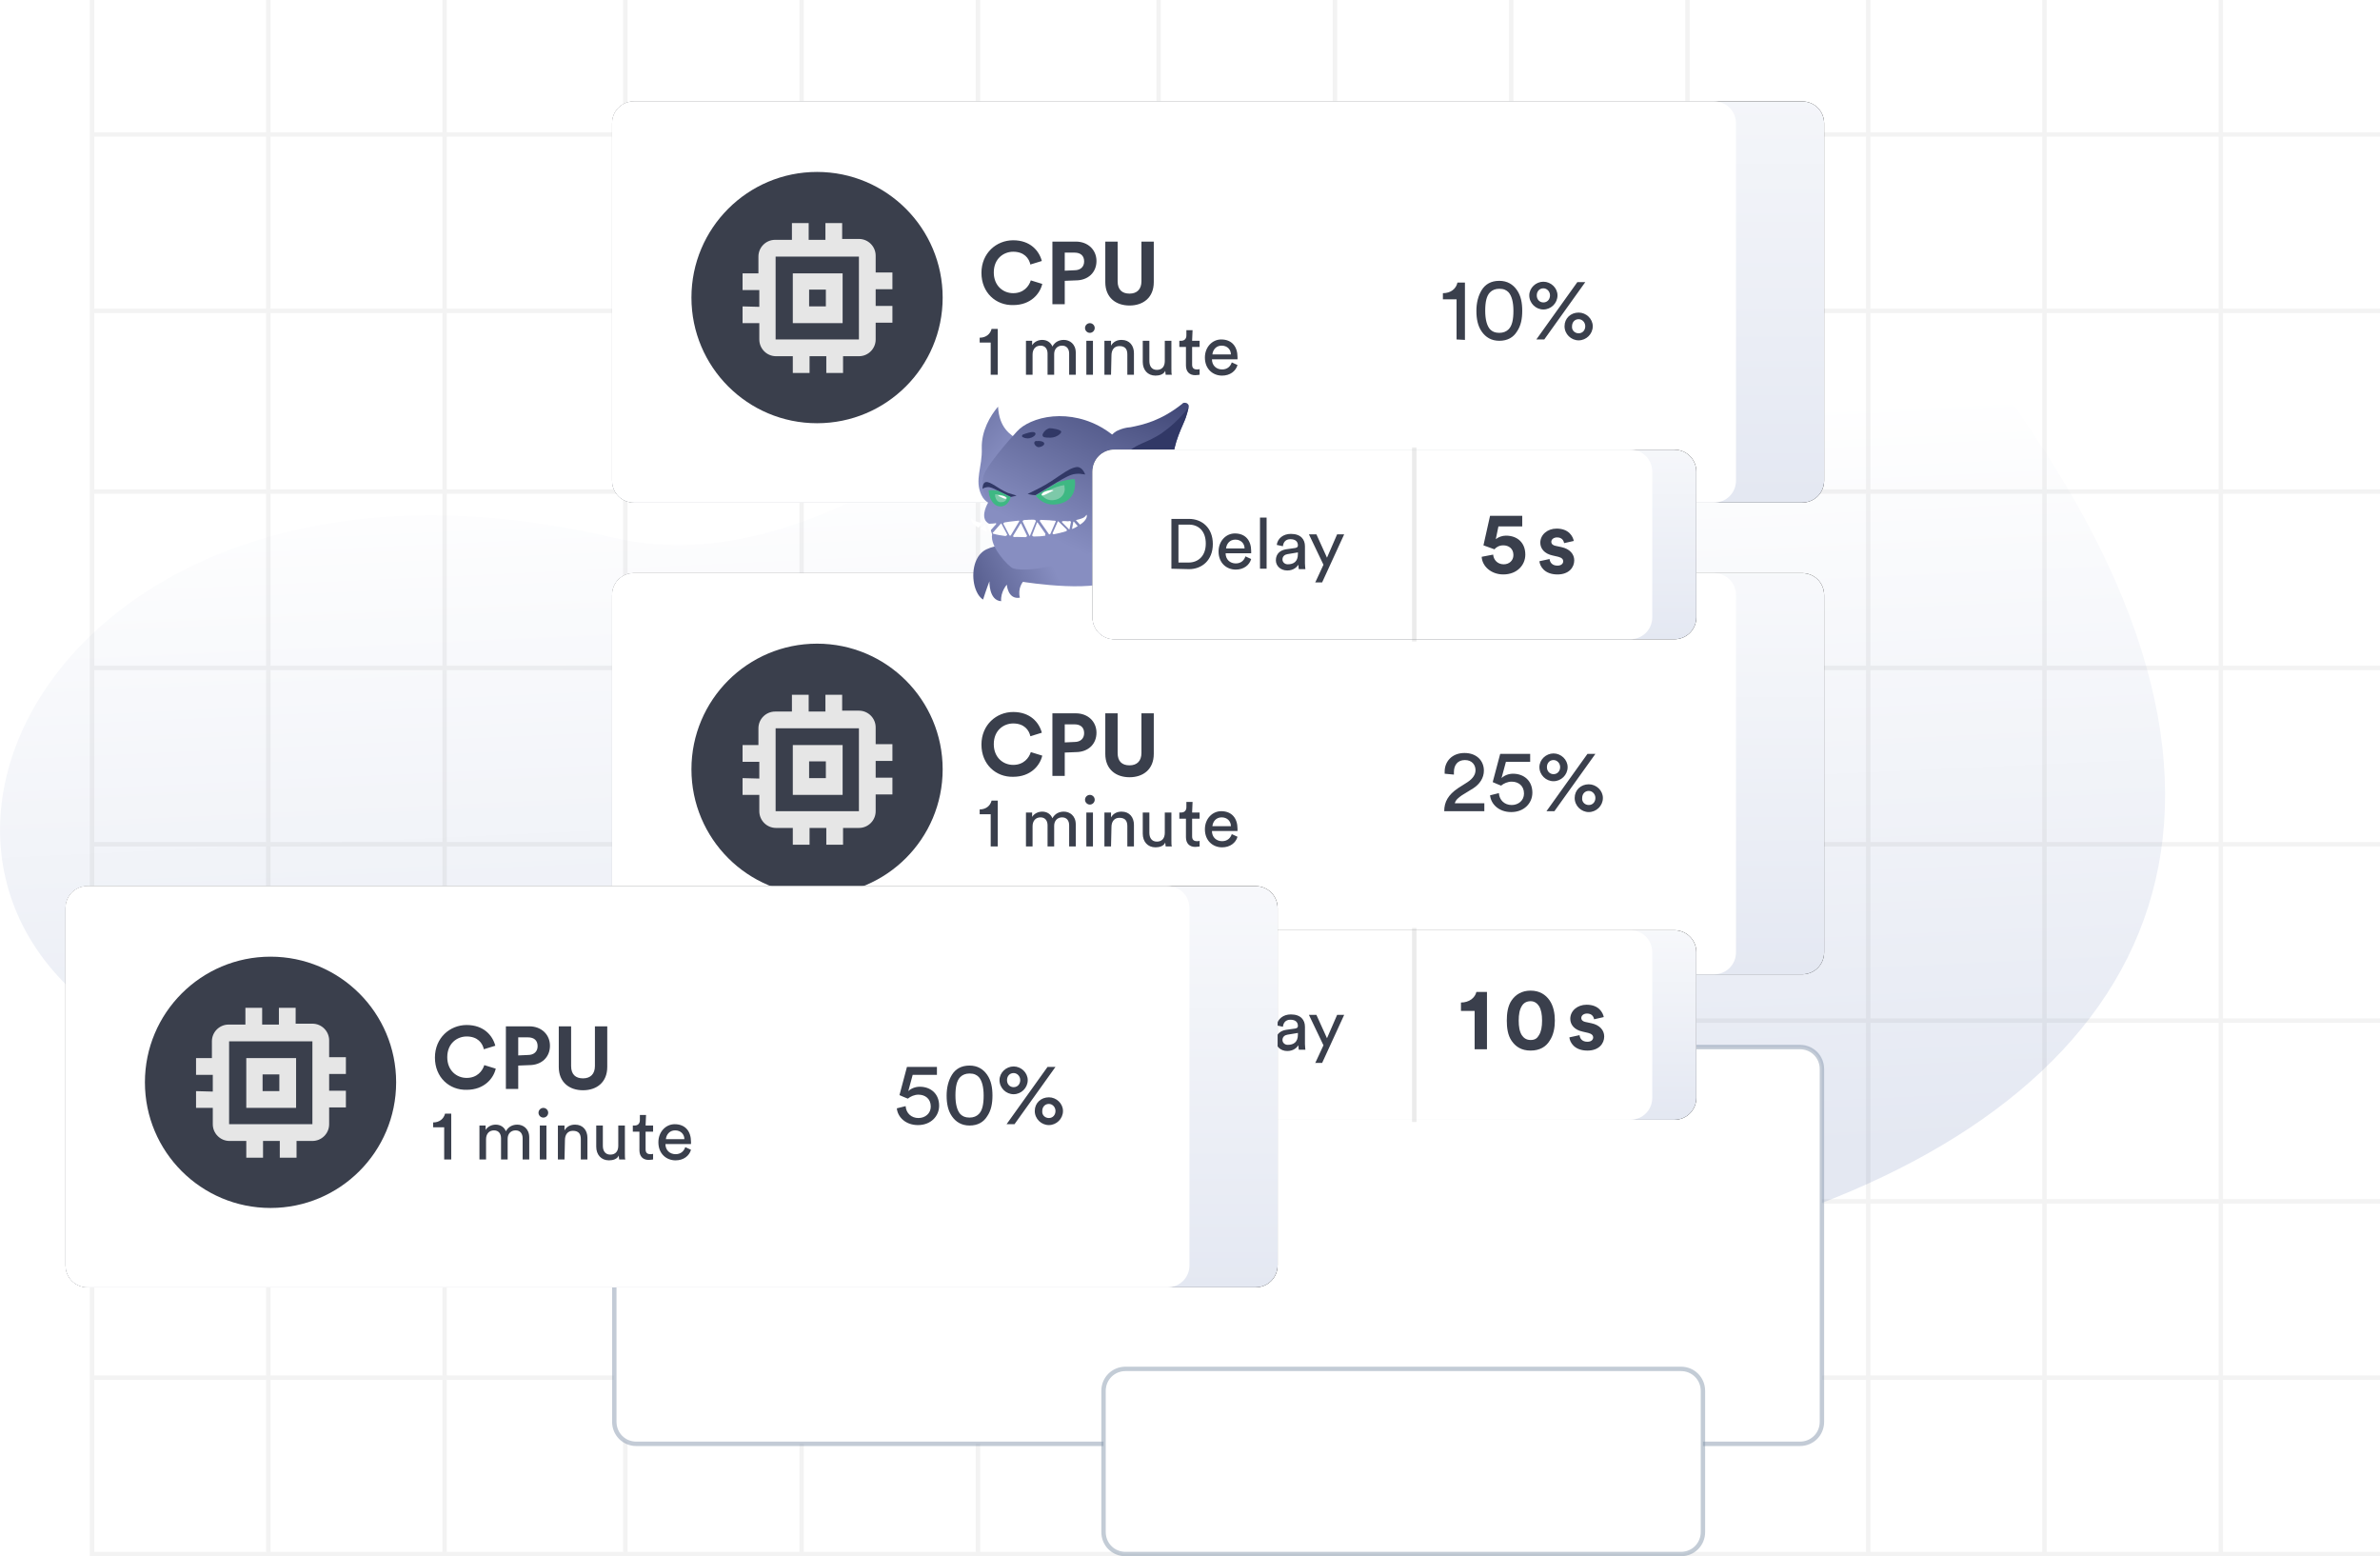 <svg id="Layer_1" xmlns="http://www.w3.org/2000/svg" viewBox="0 0 540 353" enable-background="new 0 0 540 353"><style>.st1{fill:none;stroke:#111;stroke-linecap:square;stroke-opacity:5.000000e-02}.st2{filter:url(#filter-12)}.st3,.st5{fill-rule:evenodd;clip-rule:evenodd}.st5{fill:#fff}.st6{enable-background:new}.st7,.st8{fill:#3a3f4c}.st8{fill-rule:evenodd;clip-rule:evenodd}.st9{fill:#e6e6e6}.st19,.st20,.st21{fill-rule:evenodd;clip-rule:evenodd;fill:#313866}.st20,.st21{fill:#3eb883}.st21{fill:#7dc9a9}.st25{opacity:.194;fill:none;stroke:#979797;stroke-linecap:square;enable-background:new}</style><filter filterUnits="objectBoundingBox" height="162.6%" id="filter-12" width="120.7%" x="-10.4%" y="-31.3%"><feOffset in="SourceAlpha" result="shadowOffsetOuter1"/><feGaussianBlur in="shadowOffsetOuter1" result="shadowBlurOuter1" stdDeviation="9.5"/><feColorMatrix in="shadowBlurOuter1" values="0 0 0 0 0.533 0 0 0 0 0.6 0 0 0 0 0.682 0 0 0 0.505 0"/></filter><g id="Group-14"><linearGradient id="Path-2_1_" gradientUnits="userSpaceOnUse" x1="-1380.279" y1="2.982" x2="-1380.332" y2="3.615" gradientTransform="matrix(-491.226 0 0 268.348 -677796.75 -701.582)"><stop offset="0" stop-color="#fff"/><stop offset="1" stop-color="#e4e8f2"/></linearGradient><path id="Path-2" d="M463.9 102.3C583.8 288 285.3 348 36.1 237.4-41.3 203 11.7 92.2 138.9 121.9 242.1 146 337-94.2 463.9 102.3z" fill-rule="evenodd" clip-rule="evenodd" fill="url(#Path-2_1_)"/><g id="Group-2" transform="translate(45.881)"><g id="Group-5"><g id="Line-2"><path class="st1" d="M604 483.5H2M604 322.5H2M604 362.5H2M604 403.5H2M604 443.5H2M604 161.5H2M604 201.5H2M604 242.5H2M604 282.5H2M122 603.5V1.5M81 603.5V1.5M41 603.5V1.5M1 603.5V1.5M283 603.5V1.5M243 603.5V1.5M202 603.5V1.5M162 603.5V1.5M444 603.5V1.5M404 603.5V1.5M363 603.5V1.5M323 603.5V1.5M484 603.5V1.5" transform="translate(-26 -131)"/></g></g></g><g id="Group-28" transform="translate(14.881 23)"><g id="Group-25" transform="translate(124)"><g class="st2"><path id="path-5_2_" class="st3" d="M5 0h265c2.8 0 5 2.2 5 5v81c0 2.8-2.2 5-5 5H5c-2.8 0-5-2.2-5-5V5c0-2.8 2.2-5 5-5z"/></g><linearGradient id="SVGID_1_" gradientUnits="userSpaceOnUse" x1="-1.381" y1="241.388" x2="-1.381" y2="392.17" gradientTransform="matrix(1 0 0 -1 138.881 331)"><stop offset="0" stop-color="#e4e8f2"/><stop offset="1" stop-color="#fff"/></linearGradient><path d="M5 0h265c2.8 0 5 2.2 5 5v81c0 2.8-2.2 5-5 5H5c-2.8 0-5-2.2-5-5V5c0-2.8 2.2-5 5-5z" fill-rule="evenodd" clip-rule="evenodd" fill="url(#SVGID_1_)"/><path class="st5" d="M5 0h245c2.8 0 5 2.2 5 5v81c0 2.8-2.2 5-5 5H5c-2.8 0-5-2.2-5-5V5c0-2.8 2.2-5 5-5z" id="Inner---Container"/><g class="st6"><path class="st7" d="M83.8 38.9c0-4.5 3.4-7.4 7.2-7.4 3.9 0 5.9 2.4 6.5 4.7l-2.6.8c-.3-1.4-1.4-2.9-3.9-2.9-2.1 0-4.4 1.5-4.4 4.7 0 3 2.1 4.7 4.4 4.7 2.4 0 3.6-1.6 4-2.9l2.6.8c-.5 2.2-2.6 4.8-6.6 4.8-3.9.1-7.2-2.8-7.2-7.3zM102.7 40.7V46h-2.8V31.8h5.3c2.8 0 4.7 1.9 4.7 4.4 0 2.6-1.9 4.4-4.7 4.4l-2.5.1zm2.2-2.4c1.4 0 2.2-.8 2.2-2 0-1.3-.8-2-2.2-2h-2.2v4.1l2.2-.1zM111.9 41v-9.2h2.8v9c0 1.9 1 2.8 2.7 2.8s2.7-1 2.7-2.8v-9h2.8V41c0 3.5-2.4 5.3-5.5 5.3s-5.5-1.8-5.5-5.3z"/></g><g class="st6"><path class="st7" d="M85.9 62v-7.3h-2.5v-1.1c1.4 0 2.4-.8 2.7-2h1.4V62h-1.6zM93.9 62v-7.7h1.4v1c.5-.8 1.4-1.2 2.3-1.2 1 0 1.9.5 2.3 1.5.6-1.1 1.6-1.5 2.6-1.5 1.3 0 2.7.9 2.7 2.9v5h-1.5v-4.8c0-1-.5-1.8-1.6-1.8s-1.8.8-1.8 1.9V62h-1.5v-4.8c0-1-.5-1.8-1.6-1.8s-1.8.8-1.8 2V62h-1.5zM108.4 50.3c.6 0 1.1.5 1.1 1.1s-.5 1.1-1.1 1.1-1.1-.5-1.1-1.1.5-1.1 1.1-1.1zm-.8 11.7v-7.7h1.5V62h-1.5zM113.2 62h-1.5v-7.7h1.5v1.1c.6-1 1.5-1.3 2.4-1.3 1.8 0 2.8 1.3 2.8 3V62h-1.5v-4.6c0-1.1-.4-1.9-1.8-1.9-1.2 0-1.8.9-1.8 2.1l-.1 4.4zM123.3 62.2c-1.8 0-2.9-1.3-2.9-3.1v-4.8h1.5v4.6c0 1.1.5 2 1.7 2s1.8-.8 1.8-2v-4.6h1.5v6.3c0 .6 0 1.2.1 1.4h-1.4c0-.2-.1-.6-.1-.9-.3.8-1.3 1.1-2.2 1.1zM131.6 54.3h1.7v1.4h-1.7v4c0 .7.3 1.1 1.1 1.1.2 0 .5 0 .6-.1V62c-.1 0-.5.1-1 .1-1.3 0-2.1-.8-2.1-2.2v-4.2h-1.5v-1.4h.4c.8 0 1.2-.5 1.2-1.2v-1.2h1.4l-.1 2.4zM141.9 59.8c-.4 1.4-1.7 2.4-3.5 2.4-2.1 0-3.9-1.5-3.9-4.1 0-2.4 1.7-4.1 3.7-4.1 2.4 0 3.7 1.6 3.7 4v.5h-5.8c0 1.4 1 2.3 2.3 2.3 1.2 0 1.9-.7 2.2-1.6l1.3.6zm-1.5-2.4c0-1.1-.8-2-2.1-2s-2 1-2.1 2h4.2z"/></g><g class="st6"><path class="st7" d="M191.6 54v-9.1h-3.1v-1.4c1.8 0 3-1 3.3-2.4h1.7v13l-1.9-.1zM197.3 42.8c.8-1.3 2.1-2.1 4-2.1 1.8 0 3.1.8 4 2.1s1.2 2.9 1.2 4.7-.3 3.4-1.2 4.7c-.8 1.3-2.1 2.1-4 2.1-1.8 0-3.1-.8-4-2.1s-1.2-2.9-1.2-4.7.4-3.4 1.2-4.7zm1.9 8.9c.5.5 1.1.8 2.1.8.9 0 1.6-.3 2.1-.8.8-.8 1.1-2.2 1.1-4.2s-.4-3.4-1.1-4.2c-.5-.5-1.1-.8-2.1-.8-.9 0-1.6.3-2.1.8-.8.8-1.1 2.2-1.1 4.2s.4 3.4 1.1 4.2zM211.3 40.9c1.7 0 3.2 1.4 3.2 3.1 0 1.8-1.5 3.2-3.2 3.2s-3.2-1.4-3.2-3.2c0-1.7 1.5-3.1 3.2-3.1zM209.7 54l9.3-13h1.8l-9.3 13h-1.8zm1.6-8.4c.9 0 1.5-.7 1.5-1.6 0-.9-.7-1.6-1.5-1.6-.9 0-1.5.7-1.5 1.6 0 1 .7 1.6 1.5 1.6zm8 2.3c1.7 0 3.2 1.4 3.2 3.1 0 1.8-1.5 3.2-3.2 3.2s-3.2-1.4-3.2-3.2 1.4-3.1 3.2-3.1zm0 4.7c.9 0 1.5-.7 1.5-1.6 0-.9-.7-1.6-1.5-1.6-.9 0-1.5.7-1.5 1.6-.1.9.6 1.6 1.5 1.6z"/></g><circle id="Oval" class="st8" cx="46.5" cy="44.5" r="28.5"/><g><g transform="rotate(-180 31.8 30.8)"><path class="st9" d="M26.4 26.4H7.6V7.6h18.9v18.8h-.1zM34 15.1v-3.8h-3.8V7.6c0-2.1-1.7-3.8-3.8-3.8h-3.8V0h-3.8v3.8H15V0h-3.8v3.8H7.6c-2.1 0-3.8 1.7-3.8 3.8v3.8H0v3.8h3.8V19H0v3.8h3.8v3.8c0 2.1 1.7 3.8 3.8 3.8h3.8V34h3.8v-3.8H19V34h3.8v-3.8h3.8c2.1 0 3.8-1.7 3.8-3.8v-3.8H34v-3.8h-3.8V15l3.8.1zm-15.1 3.8h-3.8v-3.8h3.8v3.8zm3.8-7.6H11.3v11.3h11.3V11.3h.1z" id="Shape"/></g></g></g><g transform="translate(124 107)"><g class="st2"><path id="path-11_2_" class="st3" d="M5 0h265c2.8 0 5 2.2 5 5v81c0 2.8-2.2 5-5 5H5c-2.8 0-5-2.2-5-5V5c0-2.8 2.2-5 5-5z"/></g><linearGradient id="SVGID_2_" gradientUnits="userSpaceOnUse" x1="-1.381" y1="133.11" x2="-1.381" y2="258.848" gradientTransform="matrix(1 0 0 -1 138.881 224)"><stop offset="0" stop-color="#e4e8f2"/><stop offset="1" stop-color="#fff"/></linearGradient><path d="M5 0h265c2.8 0 5 2.2 5 5v81c0 2.8-2.2 5-5 5H5c-2.8 0-5-2.2-5-5V5c0-2.8 2.2-5 5-5z" fill-rule="evenodd" clip-rule="evenodd" fill="url(#SVGID_2_)"/><path class="st5" d="M5 0h245c2.8 0 5 2.2 5 5v81c0 2.8-2.2 5-5 5H5c-2.8 0-5-2.2-5-5V5c0-2.8 2.2-5 5-5z"/><g class="st6"><path class="st7" d="M83.8 38.9c0-4.5 3.4-7.4 7.2-7.4 3.9 0 5.9 2.4 6.5 4.7l-2.6.8c-.3-1.4-1.4-2.9-3.9-2.9-2.1 0-4.4 1.5-4.4 4.7 0 3 2.1 4.7 4.4 4.7 2.4 0 3.6-1.6 4-2.9l2.6.8c-.5 2.2-2.6 4.8-6.6 4.8-3.9.1-7.2-2.8-7.2-7.3zM102.7 40.7V46h-2.8V31.8h5.3c2.8 0 4.7 1.9 4.7 4.4 0 2.6-1.9 4.4-4.7 4.4l-2.5.1zm2.2-2.4c1.4 0 2.2-.8 2.2-2 0-1.3-.8-2-2.2-2h-2.2v4.1l2.2-.1zM111.9 41v-9.2h2.8v9c0 1.9 1 2.8 2.7 2.8s2.7-1 2.7-2.8v-9h2.8V41c0 3.5-2.4 5.3-5.5 5.3s-5.5-1.8-5.5-5.3z"/></g><g class="st6"><path class="st7" d="M85.9 62v-7.3h-2.5v-1.1c1.4 0 2.4-.8 2.7-2h1.4V62h-1.6zM93.9 62v-7.7h1.4v1c.5-.8 1.4-1.2 2.3-1.2 1 0 1.9.5 2.3 1.5.6-1.1 1.6-1.5 2.6-1.5 1.3 0 2.7.9 2.7 2.9v5h-1.5v-4.8c0-1-.5-1.8-1.6-1.8s-1.8.8-1.8 1.9V62h-1.5v-4.8c0-1-.5-1.8-1.6-1.8s-1.8.8-1.8 2V62h-1.5zM108.4 50.3c.6 0 1.1.5 1.1 1.1s-.5 1.1-1.1 1.1-1.1-.5-1.1-1.1.5-1.1 1.1-1.1zm-.8 11.7v-7.7h1.5V62h-1.5zM113.2 62h-1.5v-7.7h1.5v1.1c.6-1 1.5-1.3 2.4-1.3 1.8 0 2.8 1.3 2.8 3V62h-1.5v-4.6c0-1.1-.4-1.9-1.8-1.9-1.2 0-1.8.9-1.8 2.1l-.1 4.4zM123.3 62.2c-1.8 0-2.9-1.3-2.9-3.1v-4.8h1.5v4.6c0 1.1.5 2 1.7 2s1.8-.8 1.8-2v-4.6h1.5v6.3c0 .6 0 1.2.1 1.4h-1.4c0-.2-.1-.6-.1-.9-.3.8-1.3 1.1-2.2 1.1zM131.6 54.3h1.7v1.4h-1.7v4c0 .7.3 1.1 1.1 1.1.2 0 .5 0 .6-.1V62c-.1 0-.5.1-1 .1-1.3 0-2.1-.8-2.1-2.2v-4.2h-1.5v-1.4h.4c.8 0 1.2-.5 1.2-1.2v-1.2h1.4l-.1 2.4zM141.9 59.8c-.4 1.4-1.7 2.4-3.5 2.4-2.1 0-3.9-1.5-3.9-4.1 0-2.4 1.7-4.1 3.7-4.1 2.4 0 3.7 1.6 3.7 4v.5h-5.8c0 1.4 1 2.3 2.3 2.3 1.2 0 1.9-.7 2.2-1.6l1.3.6zm-1.5-2.4c0-1.1-.8-2-2.1-2s-2 1-2.1 2h4.2z"/></g><g class="st6"><path class="st7" d="M188.9 45.5V45c0-2.2 1.6-4.2 4.5-4.2 2.8 0 4.4 1.8 4.4 4 0 1.7-1 3.1-2.4 4l-2.6 1.6c-.7.5-1.4 1-1.6 1.8h6.7V54h-9.1c0-2.1.9-3.7 3.1-5.2l2.2-1.4c1.2-.8 1.8-1.7 1.8-2.7 0-1.2-.8-2.3-2.4-2.3-1.7 0-2.5 1.2-2.5 2.7v.6l-2.1-.2zM201.2 49.9c.1 1.6 1.3 2.7 2.9 2.7 1.5 0 2.8-1 2.8-2.6 0-1.8-1.3-2.7-2.8-2.7-.9 0-1.8.4-2.4.9-.7-.3-1.3-.5-1.9-.8l1.7-6.4h6.8v1.8h-5.5l-1 3.7c.6-.6 1.6-1 2.6-1 2.5 0 4.4 1.6 4.4 4.3 0 2.4-1.9 4.4-4.8 4.4-2.8 0-4.6-1.8-4.8-3.8l2-.5zM213.6 40.9c1.7 0 3.2 1.4 3.2 3.1 0 1.8-1.5 3.2-3.2 3.2s-3.2-1.4-3.2-3.2c0-1.7 1.5-3.1 3.2-3.1zM212 54l9.3-13h1.8l-9.3 13H212zm1.6-8.4c.9 0 1.5-.7 1.5-1.6 0-.9-.7-1.6-1.5-1.6-.9 0-1.5.7-1.5 1.6 0 1 .7 1.6 1.5 1.6zm8 2.3c1.7 0 3.2 1.4 3.2 3.1 0 1.8-1.5 3.2-3.2 3.2s-3.2-1.4-3.2-3.2c0-1.8 1.4-3.1 3.2-3.1zm0 4.7c.9 0 1.5-.7 1.5-1.6 0-.9-.7-1.6-1.5-1.6-.9 0-1.5.7-1.5 1.6-.1.9.6 1.6 1.5 1.6z"/></g><circle class="st8" cx="46.5" cy="44.5" r="28.5"/><g><path class="st9" d="M26.4 26.4H7.6V7.6h18.9v18.8h-.1zM34 15.1v-3.8h-3.8V7.6c0-2.1-1.7-3.8-3.8-3.8h-3.8V0h-3.8v3.8H15V0h-3.8v3.8H7.6c-2.1 0-3.8 1.7-3.8 3.8v3.8H0v3.8h3.8V19H0v3.8h3.8v3.8c0 2.1 1.7 3.8 3.8 3.8h3.8V34h3.8v-3.8H19V34h3.8v-3.8h3.8c2.1 0 3.8-1.7 3.8-3.8v-3.8H34v-3.8h-3.8V15l3.8.1zm-15.1 3.8h-3.8v-3.8h3.8v3.8zm3.8-7.6H11.3v11.3h11.3V11.3h.1z" transform="rotate(-180 31.8 30.8)"/></g></g><g id="Group-91" transform="rotate(-24 277.139 -411.986)"><g id="Group-6" transform="translate(0 14.563)"><linearGradient id="Fill-4_1_" gradientUnits="userSpaceOnUse" x1="-1940.468" y1="-380.576" x2="-1941.468" y2="-380.576" gradientTransform="matrix(32.971 0 -0 32.414 63997.55 12351.44)"><stop offset="0" stop-color="#878ec1"/><stop offset="1" stop-color="#313866"/></linearGradient><path id="Fill-4" d="M23.9.4c-17.4.1-5 18.9-5 18.9S9.2 14.1 5.1 15C2 15.7 0 19.7 0 22.6v.1c0 .9.2 1.7.6 2.3 1.5-1.7 3-3.2 3-3.2s-1.9 3.9.6 5.2c.7-2 2.7-2.9 2.7-2.9S5.7 27.3 8.4 28c.4-2.2 2.1-3 2.1-3s15.6 10.2 20 7.5C34.9 29.6 33.8.4 23.9.4" fill-rule="evenodd" clip-rule="evenodd" fill="url(#Fill-4_1_)"/></g><g id="Group-15" transform="translate(9 .563)"><linearGradient id="Fill-13_1_" gradientUnits="userSpaceOnUse" x1="-1913.601" y1="-361.711" x2="-1914.196" y2="-363.856" gradientTransform="matrix(14.242 0 0 20.766 27261.045 7524.125)"><stop offset="0" stop-color="#878ec1"/><stop offset="1" stop-color="#313866"/></linearGradient><path id="Fill-13" d="M5.3 7.5c-1.6 4-4.5 5.9-4.4 9.7.1 3.5 3.9 4.5 6 3.8 3.5-1.1 4.5-3.7 6.6-5.7 5.4-5.2-4.4-5.9-1-14.9C10 1.6 6.8 3.9 5.3 7.5" fill-rule="evenodd" clip-rule="evenodd" fill="url(#Fill-13_1_)"/></g><g id="Group-18" transform="translate(7 6.563)"><linearGradient id="Fill-16_1_" gradientUnits="userSpaceOnUse" x1="-1954.005" y1="-382.721" x2="-1952.878" y2="-383.576" gradientTransform="matrix(36.774 0 -0 32.511 71863.25 12462.151)"><stop offset="0" stop-color="#878ec1"/><stop offset="1" stop-color="#313866"/></linearGradient><path id="Fill-16" d="M16.1 1.3c-2.6 1.1-9.4 4.3-10.9 6-1.1 1.3-2 3-1.5 6-.9.6-3.4 2.8-1.8 4.6-.2 1.4-.3 1-.4 2.4-1.7 2.4.5 8.4 1.2 9C7.8 33.6 34.6 37 33 24.4c-1.1-8.6 5.6-4.5 4.5-8.6C34.9 5.3 26.3.6 19.9.6c-1.4 0-2.7.2-3.8.7" fill-rule="evenodd" clip-rule="evenodd" fill="url(#Fill-16_1_)"/></g><g id="Group-58" transform="translate(8 6.563)"><g id="Group-21"><path id="Fill-19" class="st5" d="M-1.7 17.7c-.5-.7-1.2-1.9-.7-2.6h.1c.2.8 1 1.4 1.7 1.9v.1l-1.1.6c.1.1 0 .1 0 0"/></g><g id="Group-24"><path id="Fill-22" class="st5" d="M-.4 19.2c-.3-.3-.6-.6-.9-1v-.1l1.2-.6H0l-.3 1.6c0 .2-.1.2-.1.1"/></g><g id="Group-27"><path id="Fill-25" class="st5" d="M.2 19.5l.3-1.6c0-.1.1-.1.2-.1s.2.1.3.1c.3.1.7.3 1.1.4h.1c.1 0 .2.1.1.2 0 0 0 .1-.1.1l-2 .9c.1.1 0 .1 0 0 0 .1 0 .1 0 0"/></g><g id="Group-30"><path id="Fill-28" class="st5" d="M3.1 21.9c-.8-.5-1.6-1-2.3-1.6-.1-.1-.1-.2 0-.3h.1c.6-.3 2-.9 2.4-1.1h.1l.2 2.8c0 .1-.1.2-.2.2h-.3"/></g><g id="Group-33"><path id="Fill-31" class="st5" d="M4 22.2l-.2-3c0-.1.1-.2.3-.2h.1c.4.1.7.2 1.1.3.6.2 1.2.4 1.9.6.1 0 .2.1.1.2 0 0 0 .1-.1.1l-3 2.1c-.1-.1-.1-.1-.2-.1"/></g><g id="Group-36"><path id="Fill-34" class="st5" d="M7.2 24c-.9-.4-1.6-.8-2.4-1.1-.1-.1-.2-.2-.1-.3l.1-.1 2.6-1.8h.1l.1 3.1c0 .1-.1.2-.4.2.1 0 .1 0 0 0"/></g><g id="Group-39"><path id="Fill-37" class="st5" d="M8.2 24.1h-.1L8 20.5c0-.1.1-.2.3-.2h.1c.4.1.7.3 1.1.4.4.2.8.3 1.1.5.1.1.2.2.2.3v.1l-2.6 2.5z"/></g><g id="Group-42"><path id="Fill-40" class="st5" d="M11.4 25.5c-.8-.2-1.6-.5-2.5-.9-.1-.1-.2-.2-.2-.3v-.1l2.2-2.2h.1l.6 3.1c0 .1-.1.2-.2.2.1.2 0 .2 0 .2"/></g><g id="Group-45"><path id="Fill-43" class="st5" d="M12.3 25.6l-.7-3.6c0-.1.1-.2.2-.2h.1l1.8.9c.3.2.7.4 1.1.6.1.1.1.2.1.2l-2.3 2.1h-.3c.1 0 0 0 0 0"/></g><g id="Group-48"><path id="Fill-46" class="st5" d="M16.1 26.5c-.9-.1-1.9-.3-2.8-.5-.1 0-.2-.2-.2-.3 0 0 0-.1.1-.1l2.1-1.9h.1c.2.4.7 1.8 1 2.5 0 .2-.1.3-.3.3.1 0 0 0 0 0"/></g><g id="Group-51"><path id="Fill-49" class="st5" d="M18 25l-1 1.4h-.1l-.8-2.1c0-.1 0-.2.1-.2h.2c.4.2.7.3 1 .5.1 0 .2.1.4.1.1.1.2.2.2.3 0-.1 0 0 0 0"/></g><g id="Group-54"><path id="Fill-52" class="st5" d="M19 26.5c-.4.1-.8.1-1.3.1-.1 0-.2-.1-.1-.1l.9-1.3h.1l.4 1.3c.1 0 0 0 0 0"/></g><g id="Group-57"><path id="Fill-55" class="st5" d="M20.2 26.3c-.2 0-.3.1-.5.1h-.1l-.4-1.2v-.1c.6.1 1.1.2 1.6.2.4 0 .7-.1 1-.3h.1c0 .1-.1.2-.1.3-.2.4-.8.8-1.6 1"/></g></g><g id="Group-61" transform="translate(37 16.563)"><linearGradient id="Fill-59_1_" gradientUnits="userSpaceOnUse" x1="-2001.239" y1="-366.127" x2="-1999.641" y2="-367.459" gradientTransform="matrix(23.353 0 0 18.23 46720.293 6688.92)"><stop offset="0" stop-color="#878ec1"/><stop offset="1" stop-color="#313866"/></linearGradient><path id="Fill-59" d="M6.8.4c-.8.1-1.6.4-2.3.9-2.8 2.1-5.6 11.6-2.2 16.1 1.8.9 3.5 1.3 5 1.2l-.1-2.9 2.3 2.4c1.7-.7 3.2-1.9 4.3-3.3l-1.4-2.1 2.5.5c.3-.4.5-.9.7-1.2 1.9-4 5.5-6.6 6.8-8 .3-.3 1.3-1.5 1.5-1.8.3-.3.3-.7.1-1-.1-.2-.3-.3-.5-.4-.2-.1-.3-.1-.5 0-6.1 1.6-10.2.7-12.9.1C9 .5 8.1.4 7.3.4h-.5" fill-rule="evenodd" clip-rule="evenodd" fill="url(#Fill-59_1_)"/></g><g id="Group-64" transform="translate(39 18.563)"><linearGradient id="Fill-62_1_" gradientUnits="userSpaceOnUse" x1="-2001.85" y1="-360.226" x2="-2000.806" y2="-360.716" gradientTransform="matrix(21.557 0 0 16.479 43153.188 5944.777)"><stop offset="0" stop-color="#313866"/><stop offset="1" stop-color="#313866"/></linearGradient><path id="Fill-62" d="M14 3c-2.3.4-4.3.3-5.1.3h-.1c-4.2 0-5.4 1.5-6.3 2.5C.8 7.6.6 11.5.4 14.4c0 .3 0 .6-.1 1 2.3 1.1 3.6 1.3 5 1.2l-.1-2.9 2.3 2.4c1.7-.7 3.2-1.9 4.3-3.3l-1.4-2.1 2.5.5c.3-.4.5-.9.7-1.2 1.9-4 5.5-6.6 6.8-8 .3-.3 1.3-1.5 1.5-1.8 0-.1-3.2 1.9-7.9 2.8" fill-rule="evenodd" clip-rule="evenodd" fill="url(#Fill-62_1_)"/></g><g id="Group-67" transform="translate(23 8.563)"><linearGradient id="Fill-65_1_" gradientUnits="userSpaceOnUse" x1="-2036.963" y1="159.585" x2="-2040.858" y2="158.665" gradientTransform="matrix(3.046 -0 0 1.444 5164.997 -605.562)"><stop offset="0" stop-color="#313866"/><stop offset="1" stop-color="#313866"/></linearGradient><path id="Fill-65" d="M.8 1c.5.6 1.1.9 1.8.9 1 0 1.4-.4 1.1-.8C3.3.6 1.4.5 1.4.5h-.1C.9.4.6.7.8 1" fill-rule="evenodd" clip-rule="evenodd" fill="url(#Fill-65_1_)"/></g><g id="Group-70" transform="translate(25 11.563)"><linearGradient id="Fill-68_1_" gradientUnits="userSpaceOnUse" x1="-2021.579" y1="-98.847" x2="-2027.123" y2="-100.89" gradientTransform="matrix(2.14 0 -0 1.584 3352.999 -544.696)"><stop offset="0" stop-color="#313866"/><stop offset="1" stop-color="#313866"/></linearGradient><path id="Fill-68" d="M1.1 1.5c.6.3 1.6.2 1.6-.3S1.8.2 1.3.1c0-.1-.1-.1-.2-.1-.8 0-.5 1.2 0 1.5" fill-rule="evenodd" clip-rule="evenodd" fill="url(#Fill-68_1_)"/></g><g id="Group-73" transform="translate(28 9.563)"><linearGradient id="Fill-71_1_" gradientUnits="userSpaceOnUse" x1="-2034.86" y1="-121.684" x2="-2037.634" y2="-122.466" gradientTransform="matrix(4.276 0 -0 2.418 7681.86 -183.973)"><stop offset="0" stop-color="#313866"/><stop offset="1" stop-color="#313866"/></linearGradient><path id="Fill-71" d="M.1 1.4c-.2.5.3.8 1.5 1.3s2.6.1 2.7-.3C4.4 2 2.9.9 2.1.6h-.4C1 .6.2 1.1.1 1.4" fill-rule="evenodd" clip-rule="evenodd" fill="url(#Fill-71_1_)"/></g><g id="Group-90" transform="translate(10 14.563)"><path id="Fill-74" class="st19" d="M11.1 8.2c-.9-.4-1.5-1-1.5-1s1.2 0 2.8-.1c4.5-.2 7.8-1.6 9.9-.9 1.2.5 1 2.3 1 2.3-.6-.4-1.2-.8-1.9-1-1.2-.4-2.7-.2-4.6 0"/><path id="Fill-76" class="st20" d="M16.8 7.6c2.8.3 3.9.9 3.9.9-.1.5-.3 1-.6 1.5-.9 1.7-2.8 2.9-5.6 2-1.7-.5-3-1.9-3.4-3.7"/><path id="Fill-78" class="st21" d="M15 8.4c2 0 3 .4 3 .4l-.3.9c-.5 1-1.7 1.7-3.3 1.2-1-.3-1.8-1.1-2-2.2 0-.1.6-.3 2.6-.3"/><path id="Fill-80" class="st19" d="M3.7 3.8C3.1 3 2.5 2.3 1.9 2.1 1.5 2 1.2 1.9.7 2 .7 2 1.3.7 2 .9c1.1.3 1.9 2.5 3.6 4.3.7.6 1.4 1.2 1.5 1.3.1.1-.8-.1-1.3-.2"/><path id="Fill-82" class="st20" d="M5.8 6.3C5 7.3 3.9 7.7 3 7.4c-1.4-.5-1.7-2-1.5-3.4.1-.4.2-.8.3-1.1 0 0 .7.1 1.9.9"/><path id="Fill-84" class="st21" d="M4.1 5.1c-.8-.7-1.3-.8-1.3-.8-.1.2-.1.3-.2.5-.1.7 0 1.5.8 1.7.6.3 1.2.1 1.6-.4 0 0-.1-.3-.9-1"/><path id="Fill-86" class="st5" d="M14 8.4s-1.3-.3-1.6.3c-.3.5 2.1.2 2.6.2.5.1.2-.3-1-.5"/><path id="Fill-88" class="st5" d="M4.1 5.2s.7.4.7.9c-.2.5-1.1-.8-1.4-1.1-.3-.2.1-.3.7.2"/></g></g><path d="M129.5 214.5h264c2.8 0 5 2.2 5 5v80c0 2.8-2.2 5-5 5h-264c-2.8 0-5-2.2-5-5v-80c0-2.8 2.2-5 5-5z" fill="#fff"/><path d="M129.5 214.5h264c2.8 0 5 2.2 5 5v80c0 2.8-2.2 5-5 5h-264c-2.8 0-5-2.2-5-5v-80c0-2.8 2.2-5 5-5z" opacity=".5" fill="none" stroke="#8899ae"/><g id="Group-26" transform="translate(233 79)"><g class="st2"><path id="path-76_2_" class="st3" d="M5 0h127c2.8 0 5 2.2 5 5v33c0 2.8-2.2 5-5 5H5c-2.8 0-5-2.2-5-5V5c0-2.8 2.2-5 5-5z"/></g><linearGradient id="SVGID_3_" gradientUnits="userSpaceOnUse" x1="-179.381" y1="209" x2="-179.381" y2="274.59" gradientTransform="matrix(1 0 0 -1 247.881 252)"><stop offset="0" stop-color="#e4e8f2"/><stop offset="1" stop-color="#fff"/></linearGradient><path d="M5 0h127c2.8 0 5 2.2 5 5v33c0 2.8-2.2 5-5 5H5c-2.8 0-5-2.2-5-5V5c0-2.8 2.2-5 5-5z" fill-rule="evenodd" clip-rule="evenodd" fill="url(#SVGID_3_)"/><path class="st5" d="M5 0h117c2.8 0 5 2.2 5 5v33c0 2.8-2.2 5-5 5H5c-2.8 0-5-2.2-5-5V5c0-2.8 2.2-5 5-5z"/><g class="st6"><path class="st7" d="M90.9 23.8c.1 1.2 1 2.2 2.4 2.2 1.2 0 2.2-.8 2.2-2.1 0-1.5-1.1-2.2-2.3-2.2-.9 0-1.6.4-2 .9-.3-.1-2.2-.8-2.5-.9l1.5-6.7h7.3v2.4h-5.4l-.6 2.9c.6-.5 1.5-.8 2.3-.8 2.6 0 4.4 1.6 4.4 4.3 0 2.4-1.9 4.5-5 4.5-2.8 0-4.8-1.9-4.9-4l2.6-.5zM103.7 24.8c.1.8.6 1.5 1.8 1.5.9 0 1.3-.5 1.3-1 0-.4-.3-.8-1.1-1l-1.3-.3c-1.9-.4-2.8-1.6-2.8-2.9 0-1.8 1.6-3.2 3.7-3.2 2.8 0 3.7 1.8 3.9 2.8l-2.2.5c-.1-.6-.5-1.3-1.6-1.3-.7 0-1.3.4-1.3 1 0 .5.4.8.9.9l1.4.3c1.9.4 2.9 1.6 2.9 3 0 1.6-1.2 3.2-3.8 3.2-3 0-4-1.9-4.1-3l2.3-.5z"/></g><g class="st6"><path class="st7" d="M17.9 27V15.7h4c2.9 0 5.4 2 5.4 5.7s-2.5 5.7-5.4 5.7l-4-.1zm3.9-1.4c2.1 0 3.9-1.4 3.9-4.3S24 17 21.9 17h-2.4v8.6h2.3zM36 24.8c-.4 1.4-1.7 2.4-3.5 2.4-2.1 0-3.9-1.5-3.9-4.1 0-2.4 1.7-4.1 3.7-4.1 2.4 0 3.7 1.6 3.7 4v.5h-5.8c0 1.4 1 2.3 2.3 2.3 1.2 0 1.9-.7 2.2-1.6l1.3.6zm-1.5-2.4c0-1.1-.8-2-2.1-2s-2 1-2.1 2h4.2zM38 27V15.4h1.5V27H38zM43.9 22.6l2.1-.3c.5-.1.6-.3.6-.6 0-.8-.5-1.4-1.7-1.4-1.1 0-1.6.7-1.7 1.6l-1.4-.3c.2-1.5 1.5-2.5 3.2-2.5 2.3 0 3.2 1.3 3.2 2.8v3.9c0 .7.1 1.1.1 1.3h-1.5c0-.2-.1-.5-.1-1-.3.5-1.1 1.3-2.5 1.3-1.6 0-2.6-1.1-2.6-2.3 0-1.5 1-2.3 2.3-2.5zm2.7 1.1v-.4l-2.4.4c-.6.1-1.1.5-1.1 1.2 0 .6.5 1.1 1.2 1.1 1.3 0 2.3-.6 2.3-2.3zM50.5 30.2l1.9-4.1-3.3-6.9h1.7l2.4 5.3 2.3-5.3h1.6l-5 10.9h-1.6v.1z"/></g><path id="Line-3" class="st25" d="M73 0v43"/></g><g class="st2" transform="translate(233 188)"><path id="path-80_2_" class="st3" d="M5 0h127c2.8 0 5 2.2 5 5v33c0 2.8-2.2 5-5 5H5c-2.8 0-5-2.2-5-5V5c0-2.8 2.2-5 5-5z"/></g><g transform="translate(233 188)"><linearGradient id="SVGID_4_" gradientUnits="userSpaceOnUse" x1="-179.381" y1="100.738" x2="-179.381" y2="161.7" gradientTransform="matrix(1 0 0 -1 247.881 143)"><stop offset="0" stop-color="#e4e8f2"/><stop offset="1" stop-color="#fff"/></linearGradient><path d="M5 0h127c2.8 0 5 2.2 5 5v33c0 2.8-2.2 5-5 5H5c-2.8 0-5-2.2-5-5V5c0-2.8 2.2-5 5-5z" fill-rule="evenodd" clip-rule="evenodd" fill="url(#SVGID_4_)"/></g><path class="st5" d="M5 0h117c2.8 0 5 2.2 5 5v33c0 2.8-2.2 5-5 5H5c-2.8 0-5-2.2-5-5V5c0-2.8 2.2-5 5-5z" transform="translate(233 188)"/><g class="st6"><path class="st7" d="M86.7 27v-8.7h-3.1v-1.9c1.9 0 3.2-1.1 3.5-2.4h2.4v13h-2.8zM95.1 15.9c.9-1.3 2.3-2.2 4.3-2.2s3.4.9 4.3 2.2 1.2 3 1.2 4.6-.3 3.3-1.2 4.6c-.8 1.3-2.2 2.2-4.3 2.2s-3.4-.9-4.3-2.2c-.9-1.3-1.1-3-1.1-4.6s.2-3.3 1.1-4.6zm2.3 7.9c.4.6 1 1.1 2 1.1s1.5-.4 1.9-1.1c.5-.8.7-1.9.7-3.3s-.2-2.5-.7-3.3c-.4-.6-1-1.1-1.9-1.1s-1.6.4-2 1.1c-.5.8-.7 1.9-.7 3.3s.2 2.5.7 3.3zM110.5 23.8c.1.8.6 1.5 1.8 1.5.9 0 1.3-.5 1.3-1 0-.4-.3-.8-1.1-1l-1.3-.3c-1.9-.4-2.8-1.6-2.8-2.9 0-1.8 1.6-3.2 3.7-3.2 2.8 0 3.7 1.8 3.9 2.8l-2.2.5c-.1-.6-.5-1.3-1.6-1.3-.7 0-1.3.4-1.3 1 0 .5.4.8.9.9l1.4.3c1.9.4 2.9 1.6 2.9 3 0 1.6-1.2 3.2-3.8 3.2-3 0-4-1.9-4.1-3l2.3-.5z" transform="translate(233 188)"/></g><g class="st6"><path class="st7" d="M17.9 27V15.7h4c2.9 0 5.4 2 5.4 5.7s-2.5 5.7-5.4 5.7l-4-.1zm3.9-1.4c2.1 0 3.9-1.4 3.9-4.3S24 17 21.9 17h-2.4v8.6h2.3zM36 24.8c-.4 1.4-1.7 2.4-3.5 2.4-2.1 0-3.9-1.5-3.9-4.1 0-2.4 1.7-4.1 3.7-4.1 2.4 0 3.7 1.6 3.7 4v.5h-5.8c0 1.4 1 2.3 2.3 2.3 1.2 0 1.9-.7 2.2-1.6l1.3.6zm-1.5-2.4c0-1.1-.8-2-2.1-2s-2 1-2.1 2h4.2zM38 27V15.4h1.5V27H38zM43.9 22.6l2.1-.3c.5-.1.6-.3.6-.6 0-.8-.5-1.4-1.7-1.4-1.1 0-1.6.7-1.7 1.6l-1.4-.3c.2-1.5 1.5-2.5 3.2-2.5 2.3 0 3.2 1.3 3.2 2.8v3.9c0 .7.1 1.1.1 1.3h-1.5c0-.2-.1-.5-.1-1-.3.5-1.1 1.3-2.5 1.3-1.6 0-2.6-1.1-2.6-2.3 0-1.5 1-2.3 2.3-2.5zm2.7 1.1v-.4l-2.4.4c-.6.1-1.1.5-1.1 1.2 0 .6.5 1.1 1.2 1.1 1.3 0 2.3-.6 2.3-2.3zM50.5 30.2l1.9-4.1-3.3-6.9h1.7l2.4 5.3 2.3-5.3h1.6l-5 10.9h-1.6v.1z" transform="translate(233 188)"/></g><path class="st25" d="M73 0v43" transform="translate(233 188)"/><g transform="translate(0 178)"><g id="path-84_1_" class="st2"><path class="st3" d="M5 0h265c2.8 0 5 2.2 5 5v81c0 2.8-2.2 5-5 5H5c-2.8 0-5-2.2-5-5V5c0-2.8 2.2-5 5-5z"/></g><linearGradient id="SVGID_5_" gradientUnits="userSpaceOnUse" x1="122.619" y1="61.668" x2="122.619" y2="189.023" gradientTransform="matrix(1 0 0 -1 14.881 153)"><stop offset="0" stop-color="#e4e8f2"/><stop offset="1" stop-color="#fff"/></linearGradient><path d="M5 0h265c2.8 0 5 2.2 5 5v81c0 2.8-2.2 5-5 5H5c-2.8 0-5-2.2-5-5V5c0-2.8 2.2-5 5-5z" fill-rule="evenodd" clip-rule="evenodd" fill="url(#SVGID_5_)"/><path class="st5" d="M5 0h245c2.8 0 5 2.2 5 5v81c0 2.8-2.2 5-5 5H5c-2.8 0-5-2.2-5-5V5c0-2.8 2.2-5 5-5z"/><g class="st6"><path class="st7" d="M83.8 38.9c0-4.5 3.4-7.4 7.2-7.4 3.9 0 5.9 2.4 6.5 4.7l-2.6.8c-.3-1.4-1.4-2.9-3.9-2.9-2.1 0-4.4 1.5-4.4 4.7 0 3 2.1 4.7 4.4 4.7 2.4 0 3.6-1.6 4-2.9l2.6.8c-.5 2.2-2.6 4.8-6.6 4.8-3.9.1-7.2-2.8-7.2-7.3zM102.7 40.7V46h-2.8V31.8h5.3c2.8 0 4.7 1.9 4.7 4.4 0 2.6-1.9 4.4-4.7 4.4l-2.5.1zm2.2-2.4c1.4 0 2.2-.8 2.2-2 0-1.3-.8-2-2.2-2h-2.2v4.1l2.2-.1zM111.9 41v-9.2h2.8v9c0 1.9 1 2.8 2.7 2.8s2.7-1 2.7-2.8v-9h2.8V41c0 3.5-2.4 5.3-5.5 5.3s-5.5-1.8-5.5-5.3z"/></g><g class="st6"><path class="st7" d="M85.9 62v-7.3h-2.5v-1.1c1.4 0 2.4-.8 2.7-2h1.4V62h-1.6zM93.9 62v-7.7h1.4v1c.5-.8 1.4-1.2 2.3-1.2 1 0 1.9.5 2.3 1.5.6-1.1 1.6-1.5 2.6-1.5 1.3 0 2.7.9 2.7 2.9v5h-1.5v-4.8c0-1-.5-1.8-1.6-1.8s-1.8.8-1.8 1.9V62h-1.5v-4.8c0-1-.5-1.8-1.6-1.8s-1.8.8-1.8 2V62h-1.5zM108.4 50.3c.6 0 1.1.5 1.1 1.1s-.5 1.1-1.1 1.1-1.1-.5-1.1-1.1.5-1.1 1.1-1.1zm-.8 11.7v-7.7h1.5V62h-1.5zM113.2 62h-1.5v-7.7h1.5v1.1c.6-1 1.5-1.3 2.4-1.3 1.8 0 2.8 1.3 2.8 3V62h-1.5v-4.6c0-1.1-.4-1.9-1.8-1.9-1.2 0-1.8.9-1.8 2.1l-.1 4.4zM123.3 62.2c-1.8 0-2.9-1.3-2.9-3.1v-4.8h1.5v4.6c0 1.1.5 2 1.7 2s1.8-.8 1.8-2v-4.6h1.5v6.3c0 .6 0 1.2.1 1.4h-1.4c0-.2-.1-.6-.1-.9-.3.8-1.3 1.1-2.2 1.1zM131.6 54.3h1.7v1.4h-1.7v4c0 .7.3 1.1 1.1 1.1.2 0 .5 0 .6-.1V62c-.1 0-.5.1-1 .1-1.3 0-2.1-.8-2.1-2.2v-4.2h-1.5v-1.4h.4c.8 0 1.2-.5 1.2-1.2v-1.2h1.4l-.1 2.4zM141.9 59.8c-.4 1.4-1.7 2.4-3.5 2.4-2.1 0-3.9-1.5-3.9-4.1 0-2.4 1.7-4.1 3.7-4.1 2.4 0 3.7 1.6 3.7 4v.5h-5.8c0 1.4 1 2.3 2.3 2.3 1.2 0 1.9-.7 2.2-1.6l1.3.6zm-1.5-2.4c0-1.1-.8-2-2.1-2s-2 1-2.1 2h4.2z"/></g><g class="st6"><path class="st7" d="M190.6 49.9c.1 1.6 1.3 2.7 2.9 2.7 1.5 0 2.8-1 2.8-2.6 0-1.8-1.3-2.7-2.8-2.7-.9 0-1.8.4-2.4.9-.7-.3-1.3-.5-1.9-.8l1.7-6.4h6.8v1.8h-5.5l-1 3.7c.6-.6 1.6-1 2.6-1 2.5 0 4.4 1.6 4.4 4.3 0 2.4-1.9 4.4-4.8 4.4-2.8 0-4.6-1.8-4.8-3.8l2-.5zM201.1 42.8c.8-1.3 2.1-2.1 4-2.1 1.8 0 3.1.8 4 2.1s1.2 2.9 1.2 4.7-.3 3.4-1.2 4.7c-.8 1.3-2.1 2.1-4 2.1-1.8 0-3.1-.8-4-2.1s-1.2-2.9-1.2-4.7.4-3.4 1.2-4.7zm1.9 8.9c.5.5 1.1.8 2.1.8.9 0 1.6-.3 2.1-.8.8-.8 1.1-2.2 1.1-4.2s-.4-3.4-1.1-4.2c-.5-.5-1.1-.8-2.1-.8-.9 0-1.6.3-2.1.8-.8.8-1.1 2.2-1.1 4.2s.4 3.4 1.1 4.2zM215.1 40.9c1.7 0 3.2 1.4 3.2 3.1 0 1.8-1.5 3.2-3.2 3.2s-3.2-1.4-3.2-3.2c0-1.7 1.5-3.1 3.2-3.1zM213.5 54l9.3-13h1.8l-9.3 13h-1.8zm1.6-8.4c.9 0 1.5-.7 1.5-1.6 0-.9-.7-1.6-1.5-1.6-.9 0-1.5.7-1.5 1.6 0 1 .7 1.6 1.5 1.6zm8 2.3c1.7 0 3.2 1.4 3.2 3.1 0 1.8-1.5 3.2-3.2 3.2s-3.2-1.4-3.2-3.2c0-1.8 1.4-3.1 3.2-3.1zm0 4.7c.9 0 1.5-.7 1.5-1.6 0-.9-.7-1.6-1.5-1.6-.9 0-1.5.7-1.5 1.6-.1.9.6 1.6 1.5 1.6z"/></g><circle class="st8" cx="46.5" cy="44.5" r="28.5"/><g><path class="st9" d="M26.4 26.4H7.6V7.6h18.9v18.8h-.1zM34 15.1v-3.8h-3.8V7.6c0-2.1-1.7-3.8-3.8-3.8h-3.8V0h-3.8v3.8H15V0h-3.8v3.8H7.6c-2.1 0-3.8 1.7-3.8 3.8v3.8H0v3.8h3.8V19H0v3.8h3.8v3.8c0 2.1 1.7 3.8 3.8 3.8h3.8V34h3.8v-3.8H19V34h3.8v-3.8h3.8c2.1 0 3.8-1.7 3.8-3.8v-3.8H34v-3.8h-3.8V15l3.8.1zm-15.1 3.8h-3.8v-3.8h3.8v3.8zm3.8-7.6H11.3v11.3h11.3V11.3h.1z" transform="rotate(-180 31.8 30.8)"/></g></g><path d="M240.5 287.5h126c2.8 0 5 2.2 5 5v32c0 2.8-2.2 5-5 5h-126c-2.8 0-5-2.2-5-5v-32c0-2.8 2.2-5 5-5z" fill-rule="evenodd" clip-rule="evenodd" fill="#fff" stroke="#8899ae" stroke-opacity=".497"/></g></g></svg>